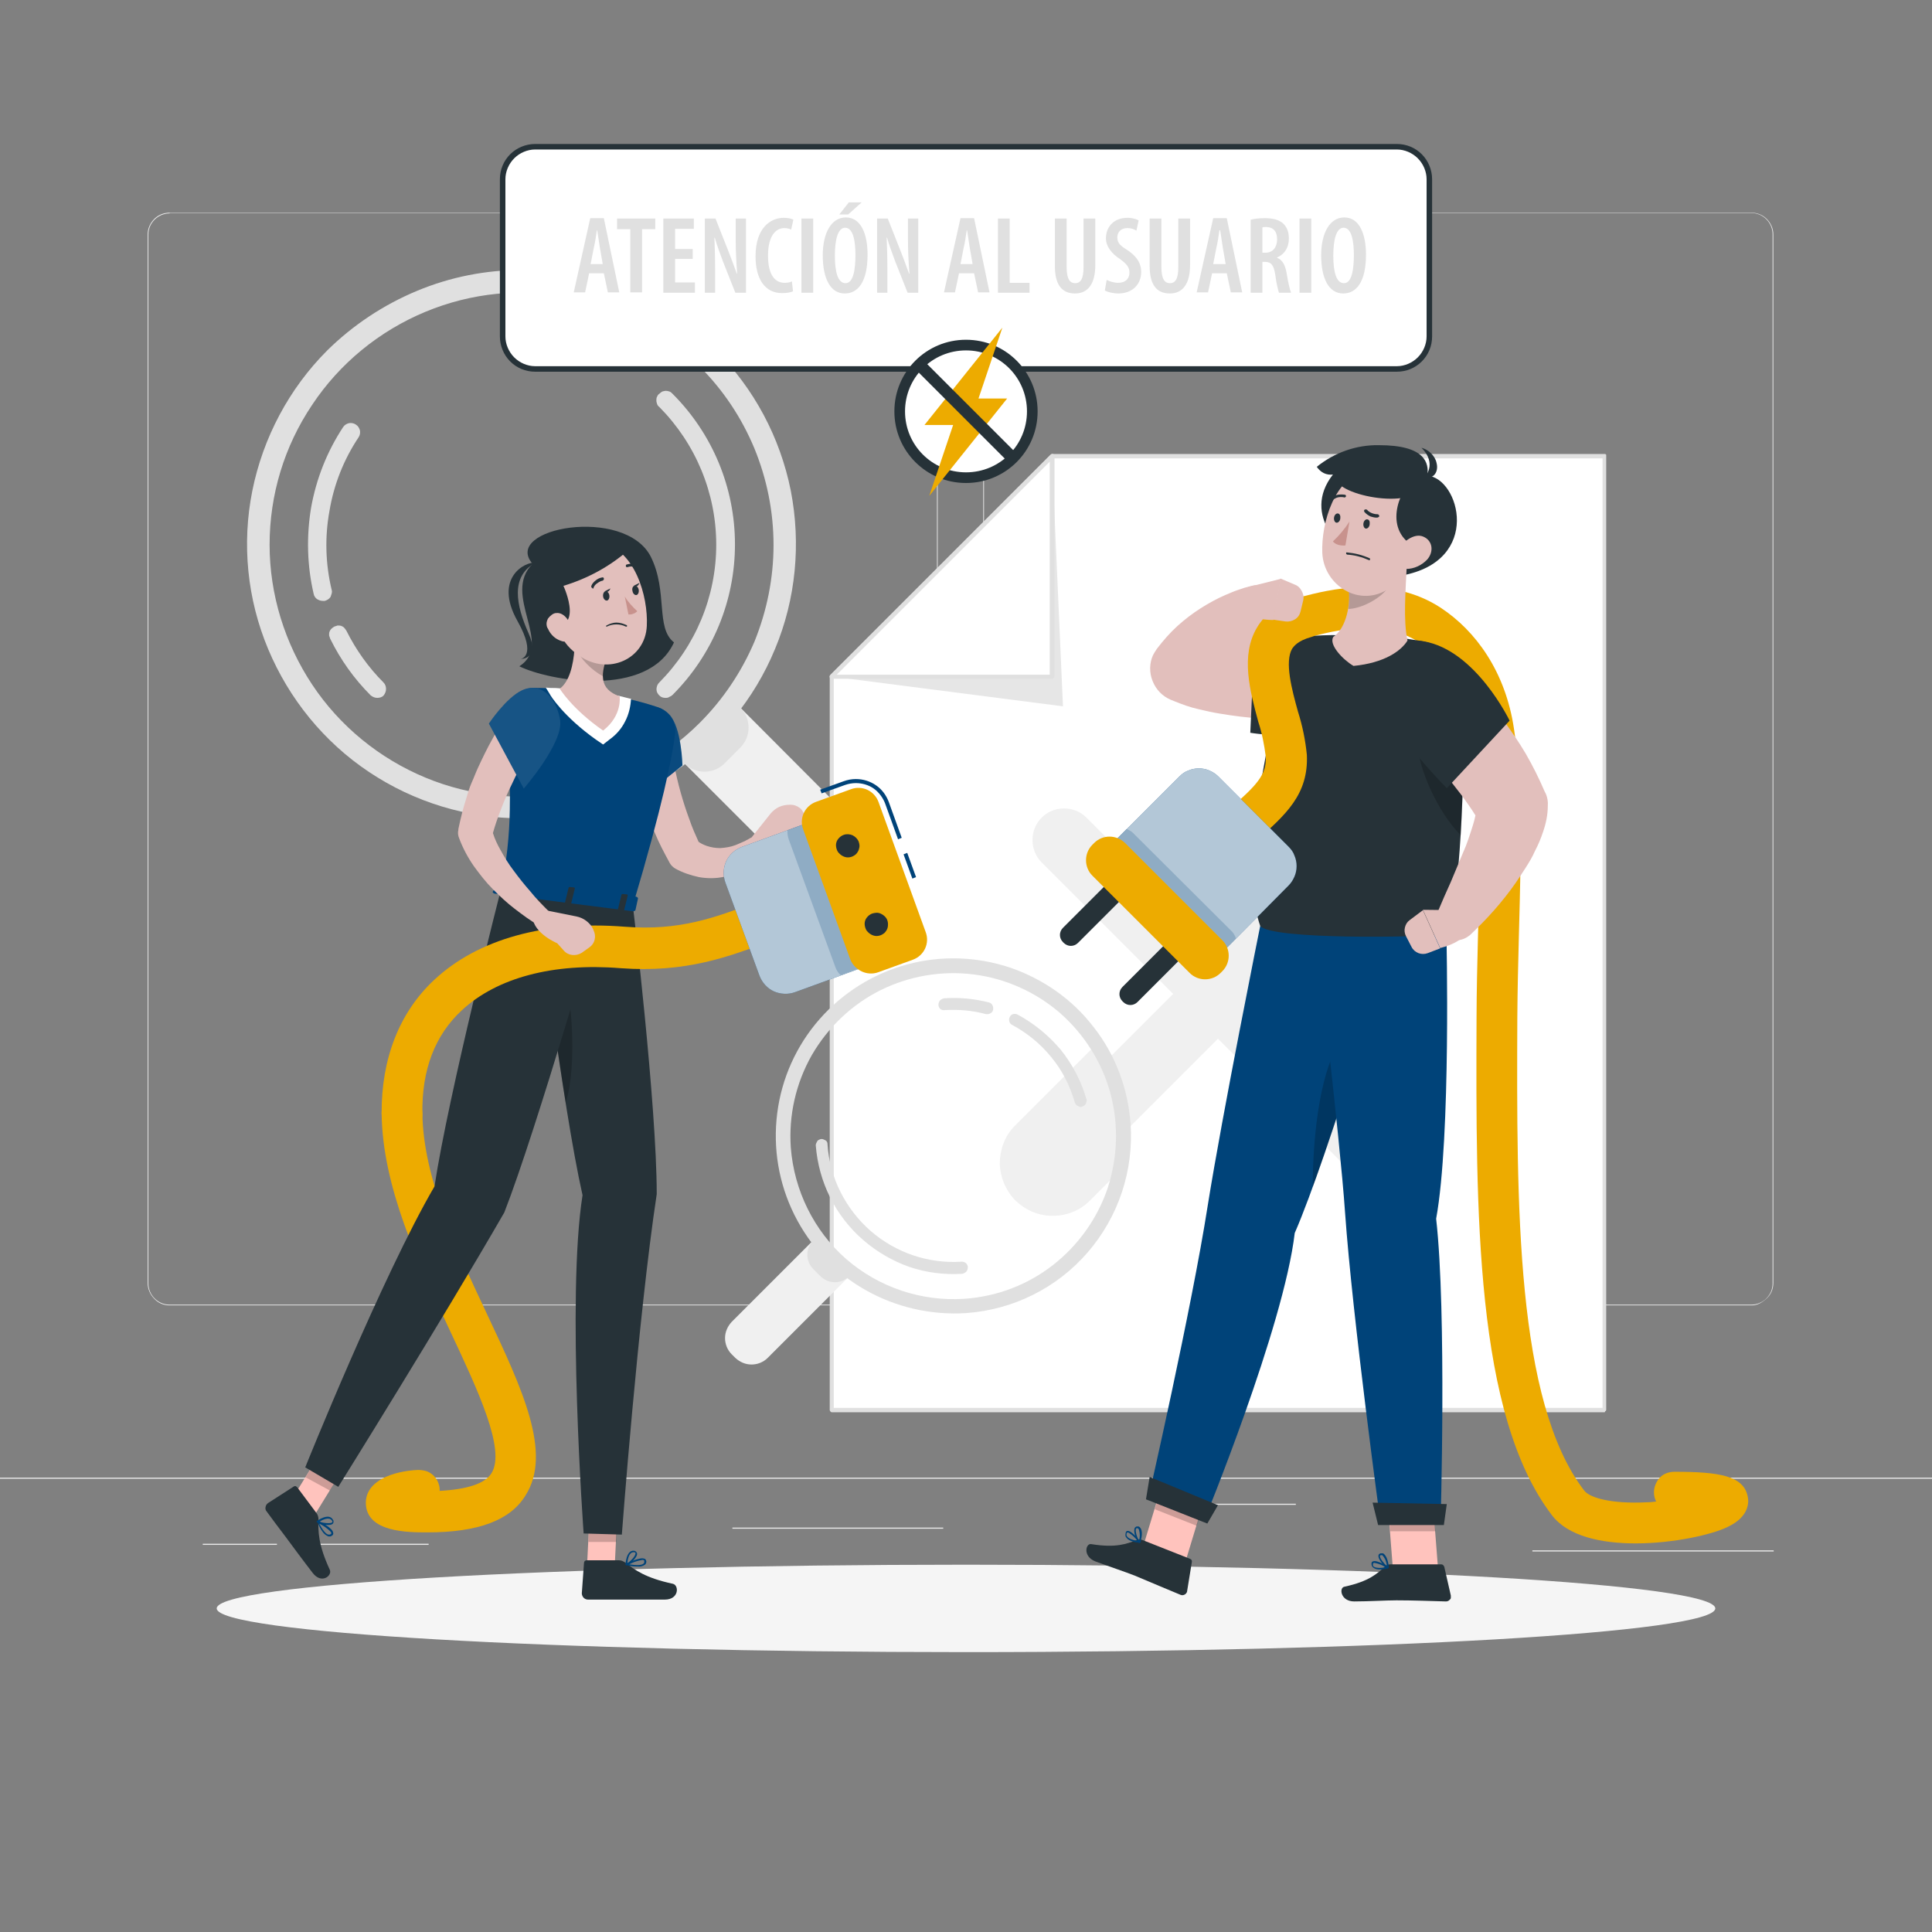 <?xml version="1.0" encoding="utf-8"?>
<!-- Generator: Adobe Illustrator 24.0.3, SVG Export Plug-In . SVG Version: 6.00 Build 0)  -->
<svg version="1.1" id="Capa_1" xmlns="http://www.w3.org/2000/svg" xmlns:xlink="http://www.w3.org/1999/xlink" x="0px" y="0px"
	 viewBox="0 0 526 526" style="enable-background:new 0 0 526 526;" xml:space="preserve">
<rect x="0" y="0" width="526" height="526" fill="#808080" stroke="none"/>
<style type="text/css">
	.st0{fill:#EBEBEB;}
	.st1{fill:#FFFFFF;}
	.st2{fill:#E0E0E0;}
	.st3{fill:#E6E6E6;}
	.st4{fill:#F0F0F0;}
	.st5{fill:#F5F5F5;}
	.st6{fill:#263238;}
	.st7{fill:#E2BFBC;}
	.st8{fill:#004379;}
	.st9{opacity:0.2;}
	.st10{opacity:0.2;fill:#FFFFFF;enable-background:new    ;}
	.st11{fill:#FFC3BD;}
	.st12{opacity:0.2;enable-background:new    ;}
	.st13{fill:#EDAB00;}
	.st14{opacity:0.3;}
	.st15{opacity:0.3;fill:#004379;enable-background:new    ;}
	.st16{fill:#C8928D;}
	.st17{opacity:0.7;fill:#FFFFFF;enable-background:new    ;}
	.st18{opacity:0.2;fill:#004379;enable-background:new    ;}
	.st19{opacity:0.3;fill:#FFFFFF;enable-background:new    ;}
</style>
<g>
	<path class="st0" d="M526,402.3H0v0.3h526V402.3z"/>
	<path class="st0" d="M249.3,355.4H46.2c-1.6,0-3.1-0.6-4.2-1.8c-1.1-1.1-1.8-2.7-1.8-4.2V63.8c0-1.6,0.7-3.1,1.8-4.2
		c1.1-1.1,2.6-1.7,4.2-1.7h203.1c1.6,0,3.1,0.6,4.2,1.8c1.1,1.1,1.8,2.7,1.8,4.2v285.5c0,1.6-0.6,3.1-1.8,4.2
		C252.4,354.7,250.9,355.4,249.3,355.4z M46.2,58.1c-1.5,0-3,0.6-4.1,1.7c-1.1,1.1-1.7,2.5-1.7,4.1v285.5c0,1.5,0.6,3,1.7,4.1
		c1.1,1.1,2.5,1.7,4.1,1.7h203.1c1.5,0,3-0.6,4.1-1.7c1.1-1.1,1.7-2.5,1.7-4.1V63.8c0-1.5-0.6-3-1.7-4.1c-1.1-1.1-2.5-1.7-4.1-1.7
		H46.2z"/>
	<path class="st0" d="M476.9,355.4H273.7c-1.6,0-3.1-0.6-4.2-1.8c-1.1-1.1-1.8-2.7-1.8-4.2V63.8c0-1.6,0.7-3.1,1.8-4.2
		c1.1-1.1,2.6-1.7,4.2-1.7h203.1c1.6,0,3.1,0.6,4.2,1.7c1.1,1.1,1.8,2.6,1.8,4.2v285.5c0,1.6-0.6,3.1-1.8,4.2
		S478.5,355.4,476.9,355.4z M273.7,58.1c-1.5,0-3,0.6-4.1,1.7c-1.1,1.1-1.7,2.5-1.7,4.1v285.5c0,1.5,0.6,3,1.7,4.1
		c1.1,1.1,2.5,1.7,4.1,1.7h203.1c1.5,0,3-0.6,4.1-1.7c1.1-1.1,1.7-2.5,1.7-4.1V63.8c0-1.5-0.6-3-1.7-4.1c-1.1-1.1-2.5-1.7-4.1-1.7
		H273.7z"/>
	<path class="st0" d="M473.3,412.3h-33.2v0.3h33.2V412.3z"/>
	<path class="st0" d="M352.8,409.4h-35.1v0.3h35.1V409.4z"/>
	<path class="st0" d="M482.9,422.1h-65.7v0.3h65.7V422.1z"/>
	<path class="st0" d="M75.4,420.3H55.2v0.3h20.2V420.3z"/>
	<path class="st0" d="M116.7,420.3H84.8v0.3h31.9V420.3z"/>
	<path class="st0" d="M256.8,415.9h-57.4v0.3h57.4V415.9z"/>
	<path class="st1" d="M286.4,124.3l-59.9,60v199.7h210.4V124.3H286.4z"/>
	<path class="st2" d="M436.9,384.5H226.5c-0.2,0-0.3-0.1-0.4-0.2c-0.1-0.1-0.2-0.3-0.2-0.4V184.2c0-0.1,0-0.1,0-0.2
		c0-0.1,0.1-0.1,0.1-0.2l60-60c0.1-0.1,0.2-0.2,0.4-0.2h150.4c0.1,0,0.1,0,0.2,0c0.1,0,0.1,0.1,0.2,0.1c0.1,0.1,0.1,0.1,0.1,0.2
		c0,0.1,0,0.1,0,0.2v259.6c0,0.1,0,0.1,0,0.2c0,0.1-0.1,0.1-0.1,0.2c-0.1,0.1-0.1,0.1-0.2,0.1C437,384.4,436.9,384.5,436.9,384.5z
		 M227,383.3h209.3V124.8H286.7L227,184.5V383.3z"/>
	<path class="st3" d="M226.5,184.2l62.9,8.1l-3-68.1L226.5,184.2z"/>
	<path class="st1" d="M226.5,184.2h59.9v-60L226.5,184.2z"/>
	<path class="st2" d="M286.4,184.8h-60c-0.1,0-0.2,0-0.3-0.1s-0.2-0.2-0.2-0.3c0-0.1-0.1-0.2,0-0.3c0-0.1,0.1-0.2,0.2-0.3l60-60
		c0.1-0.1,0.2-0.1,0.3-0.2c0.1,0,0.2,0,0.3,0c0.1,0,0.2,0.1,0.3,0.2c0.1,0.1,0.1,0.2,0.1,0.3v60c0,0.1-0.1,0.3-0.2,0.4
		C286.7,184.7,286.6,184.8,286.4,184.8z M227.8,183.7h58v-58L227.8,183.7z"/>
	<path class="st4" d="M343.8,270.6l35.8-35.8c0.8-0.8,1.4-1.7,1.9-2.8c0.4-1,0.7-2.2,0.7-3.3c0-1.1-0.2-2.2-0.7-3.3
		c-0.4-1-1.1-2-1.9-2.8c-0.8-0.8-1.7-1.4-2.8-1.9c-1-0.4-2.2-0.7-3.3-0.7s-2.2,0.2-3.3,0.7c-1,0.4-2,1.1-2.8,1.9l-35.8,35.8
		l-35.8-35.8c-1.6-1.6-3.8-2.5-6.1-2.5c-2.3,0-4.5,0.9-6.1,2.5c-1.6,1.6-2.5,3.8-2.5,6.1c0,2.3,0.9,4.5,2.5,6.1l35.8,35.8
		l-35.8,35.8c-1.6,1.6-2.5,3.8-2.5,6.1c0,2.3,0.9,4.5,2.5,6.1c1.6,1.6,3.8,2.5,6.1,2.5c2.3,0,4.5-0.9,6.1-2.5l35.8-35.8l35.8,35.8
		c1.6,1.6,3.8,2.5,6.1,2.5c2.3,0,4.5-0.9,6.1-2.5c1.6-1.6,2.5-3.8,2.5-6.1c0-2.3-0.9-4.5-2.5-6.1L343.8,270.6z"/>
	<path class="st4" d="M234.6,240.9c-2,2-4.8,3.1-7.6,3.1c-2.9,0-5.6-1.1-7.6-3.1l-34.5-34.5l15.2-15.2l34.5,34.6
		c2,2,3.1,4.7,3.1,7.6S236.6,238.9,234.6,240.9z"/>
	<path class="st2" d="M184.9,206.4l15.2-15.2l1.4,1.4c1.5,1.5,2.3,3.4,2.3,5.5c0,2.1-0.8,4-2.3,5.5l-4.2,4.2
		c-1.5,1.5-3.4,2.3-5.5,2.3c-2.1,0-4-0.8-5.5-2.3L184.9,206.4z"/>
	<path class="st2" d="M89.1,95.4c-10.4,10.4-17.5,23.8-20.4,38.2c-2.9,14.5-1.4,29.5,4.3,43.1c5.7,13.6,15.2,25.3,27.5,33.5
		c12.3,8.2,26.7,12.6,41.5,12.6c14.8,0,29.2-4.4,41.5-12.6c12.3-8.2,21.9-19.9,27.5-33.5c5.7-13.6,7.1-28.7,4.3-43.1
		c-2.9-14.5-10-27.8-20.4-38.2c-6.9-6.9-15.2-12.5-24.2-16.2s-18.8-5.7-28.6-5.7s-19.5,1.9-28.6,5.7S96.1,88.5,89.1,95.4z
		 M190.5,196.8c-9.6,9.6-21.8,16.1-35.1,18.8c-13.3,2.6-27.1,1.3-39.6-3.9c-12.5-5.2-23.3-14-30.8-25.3
		c-7.5-11.3-11.6-24.6-11.6-38.1c0-13.6,4-26.8,11.6-38.1c7.5-11.3,18.3-20.1,30.8-25.3c12.5-5.2,26.3-6.6,39.6-3.9
		c13.3,2.6,25.5,9.2,35.1,18.8c6.4,6.4,11.4,13.9,14.9,22.3c3.4,8.3,5.2,17.2,5.2,26.3c0,9-1.8,17.9-5.2,26.3
		C201.9,182.9,196.9,190.4,190.5,196.8z"/>
	<path class="st2" d="M181.2,190c-0.5,0-1-0.1-1.4-0.4c-0.4-0.3-0.7-0.7-0.9-1.1c-0.2-0.5-0.2-1-0.1-1.4c0.1-0.5,0.3-0.9,0.7-1.3
		c9.9-10,15.5-23.4,15.5-37.5c0-14.1-5.6-27.5-15.5-37.5c-0.3-0.2-0.5-0.5-0.6-0.8c-0.1-0.3-0.2-0.6-0.2-1c0-0.3,0-0.7,0.2-1
		c0.1-0.3,0.3-0.6,0.6-0.8c0.2-0.2,0.5-0.4,0.8-0.6c0.3-0.1,0.7-0.2,1-0.2s0.7,0.1,1,0.2c0.3,0.1,0.6,0.4,0.8,0.6
		c10.9,10.9,17,25.6,17,41s-6.1,30.1-17,41c-0.2,0.2-0.5,0.4-0.8,0.5C181.9,190,181.5,190,181.2,190z"/>
	<path class="st2" d="M87.9,163.6c-0.6,0-1.1-0.2-1.6-0.5c-0.4-0.3-0.8-0.8-0.9-1.4c-1.8-7.7-2-15.7-0.7-23.5
		c1.4-7.8,4.3-15.2,8.7-21.9c0.4-0.6,0.9-0.9,1.6-1.1c0.7-0.1,1.3,0,1.9,0.4c0.6,0.4,0.9,0.9,1.1,1.6c0.1,0.7,0,1.3-0.4,1.9
		c-4,6-6.7,12.8-7.9,20c-1.3,7.1-1.1,14.4,0.6,21.5c0.1,0.3,0.1,0.6,0,1c-0.1,0.3-0.2,0.6-0.3,0.9c-0.2,0.3-0.4,0.5-0.7,0.7
		c-0.3,0.2-0.6,0.3-0.9,0.4C88.3,163.6,88.1,163.6,87.9,163.6z"/>
	<path class="st2" d="M102.7,190c-0.7,0-1.3-0.3-1.8-0.7c-4.5-4.5-8.2-9.7-11-15.4c-0.1-0.3-0.2-0.6-0.3-0.9c0-0.3,0-0.7,0.1-1
		s0.3-0.6,0.5-0.8c0.2-0.2,0.5-0.4,0.8-0.6c0.3-0.1,0.6-0.2,0.9-0.3c0.3,0,0.7,0,1,0.1c0.3,0.1,0.6,0.3,0.8,0.5
		c0.2,0.2,0.4,0.5,0.6,0.8c2.6,5.2,6,10,10.1,14.1c0.5,0.5,0.7,1.1,0.7,1.8c0,0.7-0.3,1.3-0.7,1.8C104,189.8,103.4,190,102.7,190z"
		/>
	<path class="st4" d="M222,337.1l9.8,9.8L209,369.7c-1.2,1.2-2.8,1.8-4.4,1.8c-1.7,0-3.2-0.7-4.4-1.8l-1-1c-1.2-1.2-1.8-2.8-1.8-4.4
		c0-1.7,0.7-3.2,1.8-4.4L222,337.1L222,337.1z"/>
	<path class="st2" d="M222,337.1l9.8,9.8l-0.5,0.5c-1.1,1.1-2.5,1.7-4,1.7c-1.5,0-2.9-0.6-4-1.7l-1.8-1.8c-1.1-1.1-1.7-2.5-1.7-4
		c0-1.5,0.6-2.9,1.7-4L222,337.1L222,337.1z"/>
	<path class="st4" d="M299.1,283.7l-23,23c-2.6,2.7-3.9,6.4-3.9,10.1c0.1,3.7,1.6,7.3,4.2,10c2.7,2.6,6.2,4.2,10,4.2
		c3.7,0.1,7.4-1.3,10.1-3.9l9.3-9.3C307.8,306,305.4,293.9,299.1,283.7z"/>
	<path class="st2" d="M307.8,305.9c-0.7-9.5-4.1-18.7-10-26.2c-5.8-7.6-13.8-13.2-22.9-16.3c-9.1-3-18.8-3.3-28-0.8
		c-9.2,2.5-17.5,7.7-23.8,14.9c-6.3,7.2-10.3,16.1-11.5,25.6c-1.2,9.5,0.4,19.1,4.7,27.7c4.3,8.6,11,15.7,19.3,20.4
		c8.3,4.7,17.8,6.9,27.4,6.3c12.8-0.9,24.7-6.8,33.1-16.5C304.5,331.3,308.7,318.7,307.8,305.9z M215.3,312.4
		c-0.6-8.8,1.4-17.5,5.7-25.1c4.4-7.6,10.9-13.8,18.7-17.7c7.9-3.9,16.7-5.4,25.4-4.3c8.7,1.1,16.9,4.8,23.5,10.5
		c6.6,5.8,11.4,13.4,13.7,21.8c2.3,8.5,2,17.4-0.7,25.8c-2.8,8.3-8,15.6-14.9,21s-15.3,8.6-24.1,9.2c-11.7,0.8-23.3-3.1-32.2-10.8
		C221.6,335.1,216.2,324.1,215.3,312.4z"/>
	<path class="st2" d="M235,337.6c-3.7-3.2-6.8-7.2-9-11.6c-2.2-4.4-3.5-9.2-3.9-14.1c0-0.2,0-0.4,0.1-0.6c0.1-0.2,0.2-0.4,0.3-0.6
		c0.1-0.2,0.3-0.3,0.5-0.4c0.2-0.1,0.4-0.2,0.6-0.2c0.2,0,0.4,0,0.6,0.1c0.2,0.1,0.4,0.2,0.6,0.3c0.2,0.1,0.3,0.3,0.4,0.5
		c0.1,0.2,0.1,0.4,0.1,0.6c0.6,9.1,4.9,17.5,11.7,23.5c6.9,6,15.8,9,24.8,8.4c0.4,0,0.8,0.1,1.2,0.4c0.3,0.3,0.5,0.7,0.5,1.1
		c0,0.4-0.1,0.8-0.4,1.2c-0.3,0.3-0.7,0.5-1.1,0.6c-4.9,0.3-9.8-0.3-14.5-1.9C243,343.3,238.7,340.8,235,337.6z"/>
	<path class="st2" d="M293.1,300.9c-0.2-0.2-0.4-0.5-0.5-0.8c-1.3-4.5-3.4-8.7-6.4-12.3c-2.9-3.6-6.6-6.6-10.7-8.8
		c-0.4-0.2-0.6-0.5-0.7-0.9c-0.1-0.4-0.1-0.8,0.1-1.2c0.2-0.4,0.5-0.7,0.9-0.8c0.4-0.1,0.8-0.1,1.2,0.1c4.5,2.4,8.5,5.7,11.8,9.6
		c3.2,4,5.6,8.6,7,13.5c0.1,0.2,0.1,0.4,0,0.6c0,0.2-0.1,0.4-0.2,0.6c-0.1,0.2-0.2,0.3-0.4,0.5c-0.2,0.1-0.4,0.2-0.6,0.3
		c-0.3,0.1-0.5,0.1-0.8,0C293.6,301.2,293.3,301,293.1,300.9z"/>
	<path class="st2" d="M256,274.7c-0.3-0.3-0.5-0.7-0.5-1.1c0-0.4,0.1-0.8,0.4-1.2c0.3-0.3,0.7-0.5,1.1-0.6c4.1-0.3,8.2,0.1,12.2,1.1
		c0.2,0.1,0.4,0.1,0.6,0.3c0.2,0.1,0.3,0.3,0.4,0.5s0.2,0.4,0.2,0.6c0,0.2,0,0.4,0,0.6c-0.1,0.2-0.1,0.4-0.3,0.6
		c-0.1,0.2-0.3,0.3-0.5,0.4s-0.4,0.2-0.6,0.2c-0.2,0-0.4,0-0.6,0c-3.6-1-7.4-1.3-11.1-1.1C256.8,275.1,256.4,275,256,274.7z"/>
	<path class="st5" d="M263,449.8c112.7,0,204-5.3,204-11.9c0-6.6-91.3-11.9-204-11.9s-204,5.3-204,11.9
		C59,444.5,150.3,449.8,263,449.8z"/>
	<path class="st6" d="M145,153.5c-8.5,8.5,5.9,21.8-3.6,27.9c7.8,3.9,35,8.9,42.1-6.5c-5.1-4-1.6-13.8-6.3-23.3
		C170.1,137.6,136.5,143.8,145,153.5z"/>
	<path class="st6" d="M145.8,153.2c-2.6-0.4-11.6,4-4.9,15.9c5.4,9.6,0.9,10.3,0.9,10.3s5.3,0.1,2.1-7
		C140.5,164.8,138.9,156.9,145.8,153.2z"/>
	<path class="st7" d="M208.3,228.9c-0.3-0.6-0.9-1-1.5-1.2c-0.6-0.2-1.3-0.1-2,0.2l-0.6,0.3c-0.2,0.1-0.6,0.4-0.9,0.5
		c-0.3,0.2-0.7,0.4-1,0.5c-0.7,0.3-1.3,0.6-2.1,0.9c-1.3,0.5-2.7,0.7-4.1,0.8c-1.3,0-2.5-0.2-3.7-0.6c-0.8-0.3-1.5-0.6-2.2-1.1
		c-0.9-2-1.8-4-2.5-6.1c-0.9-2.4-1.7-4.9-2.4-7.4c-0.7-2.5-1.3-5.1-1.8-7.6c-0.3-1.3-0.5-2.6-0.7-3.8l-0.3-1.9
		c-0.1-0.6-0.2-1.3-0.2-1.8v-0.2c-0.1-1.4-0.8-2.7-1.9-3.6c-1.1-0.9-2.5-1.3-3.9-1.2c-1.4,0.1-2.7,0.8-3.6,1.9
		c-0.9,1.1-1.3,2.5-1.2,3.9c0.1,0.9,0.1,1.6,0.2,2.3c0.1,0.7,0.2,1.5,0.3,2.2c0.2,1.5,0.5,2.9,0.8,4.3c0.6,2.8,1.3,5.7,2.2,8.4
		c0.4,1.4,0.9,2.8,1.4,4.1c0.5,1.4,1.1,2.7,1.7,4.1c1.1,2.7,2.5,5.3,3.9,7.9l0.1,0.2c0.4,0.7,0.9,1.2,1.6,1.6c2,1.1,4.1,1.8,6.4,2.3
		c2.3,0.4,4.6,0.4,6.9-0.1c3.2-0.7,6.1-2.3,8.5-4.6c0.4-0.4,0.8-0.7,1.1-1.1c0.3-0.4,0.7-0.8,1.1-1.3c0.3-0.4,0.5-0.8,0.6-1.3
		C208.6,229.9,208.5,229.4,208.3,228.9z"/>
	<path class="st7" d="M215.3,219.1H215c-1,0-2,0.2-2.9,0.6c-0.9,0.4-1.7,1.1-2.3,1.8l-5.1,6.4v4.4c4.1,1.6,9.3-2.7,9.3-2.7l2.6-0.7
		c0.9-0.2,1.7-0.8,2.2-1.5c0.5-0.8,0.7-1.7,0.6-2.6l-0.4-2.6c-0.1-0.9-0.6-1.7-1.2-2.2C217,219.4,216.2,219.1,215.3,219.1z"/>
	<path class="st8" d="M182.2,194.5c3.4,3.5,3.6,13.9,3.6,13.9l-13.6,10.9c0,0-5.6-15.5-2.5-20.9C172.4,193.8,177.9,190,182.2,194.5z
		"/>
	<g class="st9">
		<path class="st10" d="M182.2,194.5c3.4,3.5,3.6,13.9,3.6,13.9l-13.6,10.9c0,0-5.6-15.5-2.5-20.9
			C172.4,193.8,177.9,190,182.2,194.5z"/>
	</g>
	<path class="st11" d="M159.7,428.9l7.5,0.8l1-20.4l-7.5-0.8L159.7,428.9z"/>
	<path class="st6" d="M168.5,424.8h-8.8c-0.2,0-0.4,0.1-0.5,0.2c-0.1,0.1-0.2,0.3-0.2,0.5l-0.6,8.3c0,0.4,0.2,0.9,0.5,1.2
		c0.3,0.3,0.7,0.5,1.2,0.5c3.7,0,3.8,0,8.4,0h12.5c3.9,0,3.9-3.9,2.2-4.3c-7.5-1.6-10.4-3.8-13-5.8
		C169.6,425,169.1,424.8,168.5,424.8z"/>
	<path class="st12" d="M168.3,409.3l-0.5,10.5h-7.6l0.6-11.4L168.3,409.3z"/>
	<path class="st6" d="M172.3,246.5c0,0,6.5,54.4,6.5,78.6c-5.1,33.7-9.5,92.7-9.5,92.7l-10.4-0.3c0,0-4.7-64.3-0.3-92.1
		c-5.6-24.9-12.5-82.3-12.5-82.3L172.3,246.5z"/>
	<path class="st12" d="M152.3,261.6c-1.2,0.5-2.4,1.2-3.6,1.9c1.4,10.7,3.3,24.3,5.3,36.7C157.4,289.9,155.6,267.4,152.3,261.6z"/>
	<path class="st11" d="M78.4,409.9l6.2,4.3l10.7-17.4l-6.2-4.3L78.4,409.9z"/>
	<path class="st6" d="M86.2,412l-5.3-7.1c-0.1-0.1-0.3-0.2-0.4-0.3c-0.2,0-0.4,0-0.5,0.1l-7,4.5c-0.4,0.3-0.6,0.6-0.7,1.1
		c-0.1,0.4,0,0.9,0.3,1.2c2.2,3,2.2,3,5,6.7c1.7,2.3,5.1,6.9,7.5,10c2.4,3.2,5.4,0.8,4.7-0.8c-3.2-6.9-3.2-10.5-3.1-13.9
		C86.7,413,86.5,412.4,86.2,412z"/>
	<path class="st12" d="M95.3,396.8l-5.5,9l-6.6-3.6l6-9.7L95.3,396.8z"/>
	<path class="st13" d="M116.4,417.2c-5.4,0-16.6,0-16.8-7.9c-0.1-6.2,7.5-8.8,14.2-9.1c0.7,0,1.5,0.1,2.2,0.3
		c0.7,0.2,1.3,0.6,1.9,1.1c0.5,0.5,1,1.1,1.3,1.8c0.3,0.7,0.5,1.4,0.5,2.1v0.4c7.5-0.4,12.4-2,14.1-4.8c4-6.3-3.7-22.6-11.1-38.4
		c-8.7-18.5-18.6-39.5-18.8-59.6c0-0.7,0.1-1.5,0.4-2.1c0.3-0.7,0.7-1.3,1.2-1.8c0.5-0.5,1.1-0.9,1.8-1.2c0.7-0.3,1.4-0.4,2.1-0.4
		c1.5,0,2.9,0.6,3.9,1.6c1,1,1.6,2.4,1.7,3.9c0.2,17.7,9.5,37.5,17.7,54.9c9.5,20.2,17.7,37.6,10.4,49.1
		C139,413.9,130.2,417.2,116.4,417.2z"/>
	<path class="st6" d="M164,245.4c0,0-17.9,62.2-26.7,84.7c-17,29.5-45.2,74.7-45.2,74.7l-9-5.3c0,0,21-52.2,35.2-76.5
		c3.8-25.2,18.2-81.3,18.2-81.3L164,245.4z"/>
	<path class="st8" d="M87.8,417c0.4,0.6,0.9,1,1.6,1.3c0.2,0,0.4,0,0.6,0c0.2-0.1,0.4-0.2,0.5-0.3c0.1-0.1,0.2-0.2,0.2-0.3
		c0-0.1,0.1-0.2,0-0.4c-0.1-1.3-3.4-2.9-4-3.2c0,0-0.1,0-0.1,0c0,0-0.1,0-0.1,0.1c0,0,0,0.1,0,0.1c0,0,0,0.1,0,0.1
		C86.8,415.4,87.2,416.2,87.8,417z M90,417c0.1,0.1,0.2,0.3,0.2,0.4c0,0,0,0.1,0,0.1c0,0,0,0.1-0.1,0.1c-0.1,0.1-0.2,0.2-0.3,0.2
		c-0.1,0-0.3,0-0.4,0c-0.7-0.1-1.6-1.3-2.5-3C88.1,415.4,89.1,416.1,90,417L90,417z"/>
	<path class="st8" d="M86.3,414.5L86.3,414.5c1.1,0.6,3.9,1.1,4.4,0.2c0.1-0.2,0.1-0.3,0.1-0.5s-0.1-0.4-0.2-0.5
		c-1.1-1.9-4.2,0.3-4.3,0.4c0,0-0.1,0.1-0.1,0.1c0,0,0,0.1,0,0.1C86.3,414.4,86.3,414.4,86.3,414.5z M90.3,413.9
		c0,0,0.1,0.1,0.1,0.1c0.1,0.2,0.1,0.3,0.1,0.4c-0.3,0.5-2.4,0.3-3.5-0.1C87.7,413.8,89.6,412.9,90.3,413.9z"/>
	<path class="st8" d="M173.6,426.5c0.7,0.1,1.4-0.1,2-0.5c0.1-0.1,0.3-0.3,0.3-0.5c0.1-0.2,0.1-0.4,0-0.6c0-0.1-0.1-0.2-0.1-0.3
		c-0.1-0.1-0.2-0.2-0.3-0.2c-1.1-0.6-4.3,1-5,1.3c0,0-0.1,0.1-0.1,0.1c0,0,0,0.1,0,0.1c0,0,0,0.1,0.1,0.1s0.1,0.1,0.1,0.1
		C171.6,426.4,172.6,426.5,173.6,426.5z M174.9,424.7c0.1,0,0.3,0,0.4,0.1c0.1,0,0.1,0.1,0.1,0.2c0,0.1,0,0.3,0,0.4
		c0,0.1-0.1,0.2-0.2,0.3c-0.5,0.5-2,0.5-3.9,0.2C172.4,425.3,173.6,424.9,174.9,424.7L174.9,424.7z"/>
	<path class="st8" d="M170.6,426.2L170.6,426.2c1.1-0.5,3.2-2.4,2.8-3.4c-0.1-0.2-0.2-0.3-0.3-0.4c-0.2-0.1-0.3-0.2-0.5-0.2
		c-2.1-0.2-2.3,3.6-2.3,3.7c0,0,0,0.1,0,0.1c0,0,0,0.1,0.1,0.1C170.5,426.2,170.6,426.2,170.6,426.2z M172.5,422.6h0.1
		c0.2,0,0.4,0.1,0.4,0.2c0.2,0.6-1.1,2.1-2.2,2.8C170.9,424.6,171.2,422.6,172.5,422.6L172.5,422.6z"/>
	<path class="st8" d="M136.5,241.9l35.8,4.6c8.1-27.2,10.7-40.3,11.5-46.7c0.2-1.6-0.2-3.2-1.1-4.5c-0.9-1.3-2.2-2.3-3.7-2.8
		c-2.1-0.7-4.8-1.5-7.5-2.1c-0.9-0.2-1.9-0.5-2.8-0.7c-5.4-1.1-10.8-1.8-16.3-2.1c-0.8-0.1-1.6-0.1-2.4-0.2
		c-1.6-0.1-3.2-0.1-4.6-0.1c-1.1,0-2.1,0.2-3.1,0.7c-1,0.4-1.9,1.1-2.6,1.9c-0.7,0.8-1.3,1.7-1.6,2.7c-0.3,1-0.5,2.1-0.4,3.2
		c0.3,3.2,0.5,6.1,0.7,8.8c0.4,6.3,0.5,11.4,0.4,15.8C138.7,227.5,137.9,234.7,136.5,241.9z"/>
	<g class="st14">
		<path class="st15" d="M136.5,241.9l35.8,4.6c8.1-27.2,10.7-40.3,11.5-46.7c0.2-1.6-0.2-3.2-1.1-4.5c-0.9-1.3-2.2-2.3-3.7-2.8
			c-2.1-0.7-4.8-1.5-7.5-2.1c-0.9-0.2-1.9-0.5-2.8-0.7c-5.4-1.1-10.8-1.8-16.3-2.1c-0.8-0.1-1.6-0.1-2.4-0.2
			c-1.6-0.1-3.2-0.1-4.6-0.1c-1.1,0-2.1,0.2-3.1,0.7c-1,0.4-1.9,1.1-2.6,1.9c-0.7,0.8-1.3,1.7-1.6,2.7c-0.3,1-0.5,2.1-0.4,3.2
			c0.3,3.2,0.5,6.1,0.7,8.8c0.4,6.3,0.5,11.4,0.4,15.8C138.7,227.5,137.9,234.7,136.5,241.9z"/>
	</g>
	<path class="st15" d="M138.9,220.2c4.7-6.1,6.4-13.1,4.9-17l-5.3,1.2C138.9,210.7,139,215.8,138.9,220.2z"/>
	<path class="st1" d="M171.5,190.2c-0.9-0.2-1.9-0.5-2.8-0.7c-5.4-1.1-10.8-1.8-16.3-2.1c-0.8-0.1-1.6-0.1-2.4-0.1l-1.4-0.1l1.1,1.8
		c0.1,0.3,3.7,6.1,12.6,12.4l1.9,1.3l1.8-1.4c1.8-1.3,3.2-2.9,4.2-4.9c1-1.9,1.5-4.1,1.6-6.2L171.5,190.2z"/>
	<path class="st7" d="M156.4,176.7c-0.3,4.4-1.4,8.9-4,10.8c0,0,3.3,5.5,11.8,11.4c5.3-4.1,4.5-9.3,4.5-9.3c-5.7-2.1-5.3-6-2.9-12.3
		l-4.4-2.4c-0.4-0.4-0.9-0.7-1.4-0.9c-0.5-0.1-1.1-0.1-1.7,0.1c-0.5,0.2-1,0.5-1.4,1C156.7,175.5,156.5,176.1,156.4,176.7z"/>
	<path class="st12" d="M161.5,174.9c-0.4-0.4-0.8-0.7-1.3-0.8c-0.5-0.1-1.1-0.2-1.6,0c-0.5,0.1-1,0.4-1.3,0.8
		c-0.4,0.4-0.6,0.9-0.7,1.4c1.7,3.4,4.4,6.1,7.7,7.9c0.1-2.4,0.7-4.7,1.7-6.9L161.5,174.9z"/>
	<path class="st7" d="M149.6,162.8c2.2,8.6,2.9,12.2,8.2,15.8c7.9,5.4,17.9,0.8,18.3-8.2c0.4-8.1-3.3-20.8-12.4-22.6
		c-2-0.4-4.1-0.3-6.1,0.3c-2,0.6-3.7,1.7-5.1,3.2c-1.4,1.5-2.4,3.3-2.9,5.3C149,158.7,149,160.8,149.6,162.8z"/>
	<path class="st6" d="M171.3,149.6c-5.2,4.6-11.3,7.9-17.9,9.9c0,0,6.5,13.9-5.7,10.4c-3.5-11.8,0-18,3.2-20.9
		C160.6,145.8,167.5,144.7,171.3,149.6z"/>
	<path class="st7" d="M149.2,171.2c0.7,1.6,2,2.8,3.6,3.3c2.1,0.8,3.4-1.1,2.9-3.2c-0.4-1.9-2-4.6-4.2-4.4c-0.5,0-0.9,0.2-1.3,0.5
		c-0.4,0.3-0.7,0.6-1,1c-0.2,0.4-0.4,0.9-0.4,1.4C148.8,170.3,148.9,170.8,149.2,171.2z"/>
	<path class="st8" d="M136.2,239.7l-2,3c-0.2,0.2,0.1,0.5,0.5,0.6l37.6,4.8c0.3,0,0.6-0.1,0.7-0.3l0.7-3.2c0-0.2-0.2-0.4-0.6-0.5
		l-36.3-4.6c-0.1,0-0.2,0-0.3,0C136.4,239.5,136.3,239.6,136.2,239.7z"/>
	<path class="st6" d="M140.6,244.4l-1-0.1c-0.2,0-0.3-0.1-0.3-0.3l1-4.1c0-0.1,0.1-0.1,0.2-0.2c0.1,0,0.2,0,0.2,0l1,0.1
		c0.2,0,0.3,0.1,0.3,0.3l-1,4.1C141,244.3,140.8,244.4,140.6,244.4z"/>
	<path class="st6" d="M169.5,248.1l-1-0.1c-0.2,0-0.3-0.1-0.3-0.3l1-4.1c0-0.1,0.2-0.2,0.4-0.2l1,0.1c0.2,0,0.3,0.1,0.3,0.3l-1,4.1
		C169.9,248,169.7,248.1,169.5,248.1z"/>
	<path class="st6" d="M155.1,246.2l-1-0.1c-0.2,0-0.3-0.1-0.3-0.3l1-4.1c0-0.1,0.2-0.2,0.4-0.2l1,0.1c0.2,0,0.3,0.1,0.3,0.3l-1,4.1
		C155.4,246.2,155.3,246.2,155.1,246.2z"/>
	<path class="st6" d="M164.2,162.4c0.1,0.7,0.6,1.2,1.1,1.1c0.4-0.1,0.7-0.7,0.6-1.4c-0.1-0.7-0.6-1.2-1.1-1.1
		C164.4,161.1,164.1,161.7,164.2,162.4z"/>
	<path class="st6" d="M172.2,160.9c0.1,0.7,0.6,1.2,1.1,1.1c0.4-0.1,0.7-0.7,0.6-1.4c-0.1-0.7-0.6-1.2-1.1-1.1
		C172.3,159.5,172,160.2,172.2,160.9z"/>
	<path class="st6" d="M172.5,159.5l1.6-0.8C174.1,158.7,173.6,160.2,172.5,159.5z"/>
	<path class="st16" d="M170.1,162.4c0.9,1.5,2.1,2.8,3.4,4c-0.3,0.3-0.7,0.6-1.1,0.7c-0.4,0.2-0.9,0.2-1.3,0.2L170.1,162.4z"/>
	<path class="st6" d="M165.1,170.3c0,0-0.1,0.1-0.1,0.1c0,0,0,0.1,0,0.1c0,0,0.1,0.1,0.1,0.1c0,0,0.1,0,0.1,0
		c0.8-0.4,1.7-0.6,2.6-0.6c0.9,0,1.8,0.2,2.6,0.6c0,0,0.1,0,0.2,0c0.1,0,0.1,0,0.1-0.1c0,0,0-0.1,0-0.2c0-0.1,0-0.1-0.1-0.1
		c-0.9-0.4-1.8-0.7-2.8-0.7C167,169.5,166,169.8,165.1,170.3C165.2,170.2,165.2,170.2,165.1,170.3z"/>
	<path class="st6" d="M161.5,160.2c0.1,0,0.1-0.1,0.1-0.2c0.2-0.5,0.5-0.9,1-1.2c0.4-0.3,0.9-0.6,1.4-0.7c0.1,0,0.1,0,0.2-0.1
		c0,0,0.1-0.1,0.1-0.1c0,0,0.1-0.1,0.1-0.1c0-0.1,0-0.1,0-0.2c0-0.1,0-0.1,0-0.2c0,0-0.1-0.1-0.1-0.1c0,0-0.1-0.1-0.1-0.1
		c-0.1,0-0.1,0-0.2,0c-0.7,0.1-1.3,0.4-1.8,0.8c-0.5,0.4-1,0.9-1.2,1.5c0,0.1-0.1,0.2,0,0.3c0,0.1,0.1,0.2,0.1,0.2
		c0.1,0.1,0.2,0.1,0.2,0.1C161.3,160.3,161.4,160.3,161.5,160.2z"/>
	<path class="st6" d="M174.5,154.9L174.5,154.9c0.1-0.1,0.1-0.1,0.1-0.2c0-0.1,0-0.1,0-0.2c0-0.1,0-0.1-0.1-0.2c0,0-0.1-0.1-0.1-0.1
		c-0.5-0.4-1.2-0.6-1.8-0.7c-0.7-0.1-1.3,0-2,0.2c-0.1,0-0.2,0.1-0.2,0.2s0,0.2,0,0.3c0,0.1,0.1,0.2,0.2,0.2c0.1,0,0.2,0,0.3,0
		c0.5-0.2,1-0.2,1.6-0.1c0.5,0.1,1,0.3,1.4,0.6c0.1,0.1,0.2,0.1,0.3,0.1C174.4,155,174.5,155,174.5,154.9z"/>
	<path class="st6" d="M164.6,161l1.6-0.8C166.2,160.2,165.6,161.7,164.6,161z"/>
	<path class="st13" d="M109.5,308.7c-1.5,0-2.9-0.6-3.9-1.6c-1-1-1.6-2.4-1.7-3.9c-0.1-14.9,4.8-27.6,14.4-36.5
		c11.8-11,30.1-16.1,51.7-14.4c15.1,1.2,24.8-2.5,36.1-6.8c1.9-0.7,3.7-1.4,5.6-2.1c1.4-0.5,2.9-0.4,4.3,0.2
		c1.3,0.6,2.4,1.8,2.9,3.2c0.5,1.4,0.4,2.9-0.2,4.3c-0.6,1.3-1.8,2.4-3.2,2.9c-1.9,0.7-3.7,1.4-5.5,2.1c-11.5,4.4-23.3,8.8-41,7.5
		c-18.4-1.5-33.7,2.6-43.2,11.4c-7.4,6.8-11,16.3-10.8,28.2c0,0.7-0.1,1.5-0.4,2.1c-0.3,0.7-0.7,1.3-1.2,1.8
		c-0.5,0.5-1.1,0.9-1.8,1.2C111,308.6,110.3,308.7,109.5,308.7L109.5,308.7z"/>
	<path class="st8" d="M239,261.9l-22.5,8.2c-1.9,0.7-4,0.6-5.8-0.2c-1.8-0.8-3.2-2.4-3.9-4.2l-9.3-25.4c-0.7-1.9-0.6-4,0.2-5.8
		c0.8-1.8,2.4-3.2,4.2-3.9l22.5-8.2L239,261.9L239,261.9z"/>
	<path class="st17" d="M239,261.9l-22.5,8.2c-1.9,0.7-4,0.6-5.8-0.2c-1.8-0.8-3.2-2.4-3.9-4.2l-9.3-25.4c-0.7-1.9-0.6-4,0.2-5.8
		c0.8-1.8,2.4-3.2,4.2-3.9l22.5-8.2L239,261.9L239,261.9z"/>
	<path class="st18" d="M214.4,226l10-3.7l14.5,39.5l-10,3.7c-0.7-0.6-1.2-1.4-1.5-2.3l-12.6-34.5C214.5,227.9,214.3,226.9,214.4,226
		z"/>
	<path class="st8" d="M247,232.2l-1,0.4l2.4,6.6l1-0.4L247,232.2z"/>
	<path class="st8" d="M244.5,228.5l-3.5-9.7c-0.6-1.6-1.7-3.1-3.1-4.1c-1.4-1-3.2-1.5-4.9-1.5c-1,0-2,0.2-2.9,0.5l-6.4,2.3l-0.4-1
		l6.4-2.3c1.1-0.4,2.2-0.6,3.3-0.6c2,0,3.9,0.6,5.5,1.7c1.6,1.1,2.8,2.7,3.5,4.6l3.5,9.7L244.5,228.5z"/>
	<path class="st13" d="M239.1,264.7l9.4-3.4c3.1-1.1,4.7-4.5,3.5-7.6l-12.8-35.3c-1.1-3.1-4.5-4.7-7.6-3.5l-9.4,3.4
		c-3.1,1.1-4.7,4.5-3.5,7.6l12.8,35.3C232.7,264.2,236.1,265.8,239.1,264.7z"/>
	<path class="st6" d="M233.8,229.2c0.2,0.6,0.3,1.2,0.1,1.8c-0.1,0.6-0.5,1.2-0.9,1.6c-0.5,0.4-1,0.7-1.7,0.8
		c-0.6,0.1-1.2,0-1.8-0.3c-0.6-0.3-1-0.7-1.4-1.2c-0.3-0.5-0.5-1.2-0.5-1.8c0-0.6,0.2-1.2,0.6-1.7c0.4-0.5,0.9-0.9,1.5-1.1
		c0.8-0.3,1.7-0.2,2.4,0.1C232.9,227.8,233.5,228.4,233.8,229.2z"/>
	<path class="st6" d="M241.6,250.6c0.2,0.6,0.2,1.2,0.1,1.8c-0.1,0.6-0.5,1.2-0.9,1.6c-0.5,0.4-1,0.7-1.7,0.8
		c-0.6,0.1-1.2,0-1.8-0.3s-1-0.7-1.4-1.2c-0.3-0.5-0.5-1.2-0.5-1.8c0-0.6,0.2-1.2,0.6-1.7s0.9-0.9,1.5-1.1c0.4-0.1,0.8-0.2,1.2-0.2
		c0.4,0,0.8,0.1,1.2,0.3c0.4,0.2,0.7,0.4,1,0.7C241.3,249.9,241.5,250.3,241.6,250.6z"/>
	<path class="st7" d="M149.4,248.1L149.4,248.1c-1.7-1.7-3.5-3.5-5-5.4c-1.6-1.8-3.1-3.7-4.5-5.6c-1.4-1.8-2.6-3.8-3.7-5.8
		c-0.8-1.4-1.5-2.9-2-4.5c0.6-2.1,1.3-4.2,2.1-6.2c0.9-2.4,1.9-4.8,3.1-7.2c1.1-2.4,2.3-4.7,3.6-6.9c0.6-1.1,1.3-2.3,2-3.4l1.1-1.6
		c0.3-0.5,0.7-1.1,1-1.5l0.1-0.2c0.7-1.1,1-2.5,0.8-3.9c-0.3-1.3-1-2.5-2.1-3.3c-1.1-0.8-2.5-1.1-3.8-0.9s-2.6,0.9-3.4,2
		c-0.5,0.7-0.9,1.3-1.3,1.9s-0.8,1.2-1.2,1.9c-0.8,1.2-1.5,2.5-2.2,3.8c-1.4,2.5-2.7,5.2-3.9,7.8c-0.6,1.3-1.1,2.7-1.7,4
		c-0.6,1.4-1,2.7-1.4,4.1c-0.9,2.8-1.6,5.6-2.2,8.5v0.2c-0.2,0.8-0.1,1.6,0.2,2.3c1,2.7,2.4,5.3,4,7.6c1.6,2.2,3.3,4.4,5.2,6.3
		c1.9,1.9,3.8,3.7,5.9,5.3c2.1,1.6,4.2,3.2,6.5,4.5c0.5,0.3,1.2,0.4,1.8,0.3c0.6-0.1,1.2-0.5,1.6-1c0.4-0.5,0.6-1.1,0.5-1.8
		C150.2,249.2,149.9,248.6,149.4,248.1L149.4,248.1z"/>
	<path class="st7" d="M161.6,253.3l-0.1-0.3c-0.4-0.9-1.1-1.7-1.9-2.3c-0.8-0.6-1.7-1-2.7-1.2l-8-1.6l-3.9,1.9c0.4,4.4,6.7,7,6.7,7
		l1.8,2c0.6,0.7,1.4,1.1,2.3,1.2c0.9,0.1,1.8-0.1,2.6-0.6l2.1-1.5c0.7-0.5,1.2-1.2,1.4-2.1C162.1,255,162,254.1,161.6,253.3z"/>
	<path class="st8" d="M142.2,187.9c-4.4,2-9.1,9.1-9.1,9.1l9.5,17.7c0,0,10.8-12.4,9.9-18.6C151.7,190.8,147.9,185.4,142.2,187.9z"
		/>
	<g class="st14">
		<path class="st19" d="M142.2,187.9c-4.4,2-9.1,9.1-9.1,9.1l9.5,17.7c0,0,10.8-12.4,9.9-18.6C151.7,190.8,147.9,185.4,142.2,187.9z
			"/>
	</g>
	<path class="st13" d="M445.3,420.2c-9.3,0-18.4-1.9-22.8-7.7c-20.9-27.4-20.7-82.4-20.5-135.6c0.1-28.7,2.4-55.8-0.8-76.8
		c-1.9-12.4-8.4-20.9-15-25.3c-9.8-6.5-23.3-3-29-1.5c-0.7,0.2-1.5,0.3-2.2,0.2c-0.7-0.1-1.5-0.3-2.1-0.7c-0.6-0.4-1.2-0.9-1.7-1.5
		c-0.5-0.6-0.8-1.3-1-2c-0.2-0.7-0.2-1.5-0.1-2.2c0.1-0.7,0.4-1.4,0.7-2.1c0.4-0.6,0.9-1.2,1.5-1.6c0.6-0.4,1.3-0.8,2-0.9
		c7.2-1.9,24-6.2,38,3c9.4,6.2,17.6,17.3,19.9,33c3.3,21.9,1.1,49.4,0.9,78.5c-0.2,51.4-0.4,104.5,18.2,128.8
		c1.5,2,7.4,3.7,17.1,3.2c0.9,0,1.7-0.1,2.5-0.2c-0.4-0.8-0.6-1.6-0.6-2.5c0-1.5,0.6-2.9,1.6-4c1-1.1,2.5-1.6,4-1.6
		c12.2,0,18.7,1.1,19.9,6.6c0.4,1.6,0.5,5.6-5.4,8.4C466.2,417.8,455.6,420.2,445.3,420.2z"/>
	<path class="st11" d="M322.8,425l-11.4-4.5l6-19.8l11.4,4.5L322.8,425z"/>
	<path class="st6" d="M311.1,419.3l12.9,5.1c0.2,0.1,0.3,0.2,0.4,0.3c0.1,0.2,0.1,0.3,0.1,0.5l-1.3,8c0,0.2-0.1,0.4-0.2,0.5
		c-0.1,0.2-0.3,0.3-0.4,0.4c-0.2,0.1-0.4,0.2-0.6,0.2c-0.2,0-0.4,0-0.6-0.1c-3.2-1.3-8.3-3.5-12.4-5.2c-2.5-1-7.3-2.6-10.8-3.9
		c-3.5-1.4-2.6-5-1.1-4.7c6.9,1.1,9.6-0.1,12.4-1.1C310.1,419.1,310.6,419.1,311.1,419.3z"/>
	<path class="st12" d="M328.9,405.2l-11.4-4.5l-3.1,10.2l11.4,4.5L328.9,405.2z"/>
	<path class="st8" d="M343.1,252.1c0,0-10.3,51.1-14.3,76.2c-4.4,28.2-16.2,79.8-16.2,79.8l15.2,6c0,0,21.7-52.8,24.7-78.4
		c9.1-20.8,27.2-81.9,27.2-81.9L343.1,252.1z"/>
	<path class="st6" d="M312,408.2l16.7,6.6l2.9-5l-18.6-7.7L312,408.2z"/>
	<path class="st8" d="M307.9,419.5c-0.6-0.2-1.1-0.6-1.4-1.1c-0.1-0.2-0.1-0.4-0.1-0.6c0-0.2,0.1-0.4,0.1-0.6c0-0.1,0.1-0.2,0.2-0.3
		c0.1-0.1,0.2-0.1,0.3-0.1c1.1-0.1,3.2,2.6,3.4,2.9c0,0,0,0.1,0,0.1c0,0,0,0.1,0,0.1c0,0-0.1,0.1-0.1,0.1c0,0-0.1,0-0.1,0
		C309.4,420,308.6,419.8,307.9,419.5z M307.3,417.3c-0.1,0-0.2-0.1-0.3-0.1c-0.1,0-0.1,0-0.2,0.2c-0.1,0.1-0.1,0.3-0.1,0.4
		c0,0.1,0,0.3,0.1,0.4c0.3,0.6,1.4,1.1,2.9,1.3C309.1,418.7,308.3,417.9,307.3,417.3z"/>
	<path class="st8" d="M310.1,420.1C310.1,420.1,310,420.1,310.1,420.1c-0.8-0.9-1.7-3.3-1.1-4.2c0.1-0.1,0.2-0.2,0.4-0.3
		c0.2,0,0.3,0,0.5,0c0.2,0,0.3,0.1,0.4,0.2c0.1,0.1,0.2,0.2,0.3,0.4c0.7,1.2-0.1,3.6-0.1,3.7c0,0,0,0.1-0.1,0.1c0,0-0.1,0-0.1,0.1
		C310.2,420.1,310.2,420.1,310.1,420.1C310.2,420.1,310.1,420.1,310.1,420.1z M309.8,416.1L309.8,416.1c-0.4-0.1-0.4,0-0.5,0.1
		c-0.3,0.5,0.2,2.3,0.8,3.3c0.3-1,0.3-2,0-3C310,416.3,309.9,416.1,309.8,416.1z"/>
	<path class="st12" d="M365.4,283c-5.7,7.1-8,25.2-8,40.2c3.9-10.6,8.3-24.1,12.2-36.4L365.4,283z"/>
	<path class="st11" d="M391.5,426.9h-12.3l-1.6-20.6h12.3L391.5,426.9z"/>
	<path class="st6" d="M378.6,425.9h13.8c0.2,0,0.4,0.1,0.5,0.2c0.1,0.1,0.2,0.3,0.3,0.4l1.8,7.9c0,0.2,0,0.4,0,0.6
		c0,0.2-0.1,0.4-0.3,0.5c-0.1,0.2-0.3,0.3-0.5,0.4c-0.2,0.1-0.4,0.1-0.6,0.1c-3.5-0.1-9-0.3-13.4-0.3c-2.7,0-7.7,0.3-11.5,0.3
		c-3.7,0-4.2-3.7-2.7-4c6.9-1.5,8.9-3.6,11.1-5.5C377.5,426.1,378,425.9,378.6,425.9z"/>
	<path class="st12" d="M389.9,406.3h-12.3l0.9,10.6h12.3L389.9,406.3z"/>
	<path class="st8" d="M358,252.7c0,0,6.8,56.9,8.2,77.4c2,28.5,9.7,84.8,9.7,84.8h16.3c0,0,1.7-57.5-1.2-83.1
		c4.1-22.3,2.8-77.4,2.8-77.4L358,252.7z"/>
	<path class="st6" d="M375.2,415.2h17.9l0.8-5.7l-20.2-0.4L375.2,415.2z"/>
	<path class="st8" d="M375.6,427.3c-0.6,0-1.2-0.1-1.7-0.5c-0.2-0.1-0.3-0.3-0.4-0.5c-0.1-0.2-0.1-0.4-0.1-0.6c0-0.1,0-0.2,0.1-0.4
		c0.1-0.1,0.2-0.2,0.3-0.2c1-0.5,3.9,1.3,4.2,1.5c0,0,0.1,0.1,0.1,0.1c0,0,0,0.1,0,0.1c0,0,0,0.1-0.1,0.1c0,0-0.1,0.1-0.1,0.1
		C377.1,427.2,376.4,427.3,375.6,427.3z M374.2,425.5c-0.1,0-0.2,0-0.3,0.1c-0.1,0-0.1,0.1-0.1,0.2c0,0.1,0,0.3,0,0.4
		c0,0.1,0.1,0.3,0.2,0.3c0.5,0.4,1.7,0.5,3.2,0.2C376.4,426.1,375.3,425.7,374.2,425.5L374.2,425.5z"/>
	<path class="st8" d="M377.9,427h-0.1c-0.9-0.5-2.7-2.5-2.5-3.5c0-0.2,0.1-0.3,0.2-0.4c0.1-0.1,0.3-0.2,0.4-0.2c0.2,0,0.3,0,0.5,0
		c0.2,0,0.3,0.1,0.4,0.2c1.1,0.9,1.3,3.4,1.3,3.5c0,0,0,0.1,0,0.1c0,0,0,0.1-0.1,0.1C378,427,377.9,427,377.9,427z M376.1,423.4
		L376.1,423.4c-0.4,0-0.4,0.2-0.4,0.2c-0.1,0.6,1.1,2.1,1.9,2.8c-0.1-1-0.4-2-1.1-2.8C376.4,423.4,376.3,423.4,376.1,423.4z"/>
	<path class="st7" d="M363.6,174.2l-9.8-0.1c-3.3,0-6.6-0.1-9.8-0.2c-1,0-2-0.1-2.9-0.1c0.1,0,0.1-0.1,0.2-0.2
		c0.7-0.7,1.4-1.5,2.1-2.2c0.4-0.4,0.7-0.7,1.1-1.1c0.3-0.4,0.7-0.8,1-1.1l0.9-1.1c0.7-0.9,1.1-2,1.2-3.1c0-1.1-0.3-2.3-0.9-3.2
		c-0.6-1-1.5-1.7-2.6-2.1s-2.2-0.5-3.3-0.2l-1.9,0.5c-0.6,0.2-1.2,0.4-1.8,0.6c-1.2,0.4-2.3,0.9-3.5,1.4c-2.3,1-4.5,2.2-6.7,3.6
		c-2.2,1.4-4.3,3-6.3,4.8c-2.1,1.9-3.9,4-5.6,6.2c-0.4,0.6-0.8,1.2-1.1,1.8c-1,2.2-1,4.8-0.1,7c0.9,2.3,2.6,4.1,4.9,5.1l1,0.4
		c2.2,0.9,4.4,1.7,6.7,2.2c2,0.5,3.9,0.9,5.8,1.2c1.9,0.3,3.7,0.6,5.5,0.8c1.8,0.2,3.6,0.4,5.4,0.5c3.6,0.3,7.1,0.5,10.6,0.6
		c3.5,0.1,7,0.1,10.6-0.1c2.9-0.1,5.5-1.4,7.5-3.4c2-2.1,3-4.8,3-7.7c0-2.9-1.2-5.6-3.2-7.6C369.2,175.4,366.5,174.3,363.6,174.2
		L363.6,174.2z"/>
	<path class="st6" d="M369.3,193.4c-8.5,9.7-28.9,6.1-28.9,6.1l1.1-24.1c7-1.5,14.1-2.4,21.3-2.5
		C374.8,172.9,376.1,185.7,369.3,193.4z"/>
	<path class="st6" d="M346.7,186c-0.5,3.9-1.1,9.1-1.4,16.2c-4.4,22.4-6.1,38.3-2.2,49.9c3.1,3.8,43.4,3.1,50.6,2.3
		c4.2-10.4,4.7-40.3,5.1-65.4c0.1-3.5-1.1-6.8-3.3-9.5c-2.2-2.7-5.3-4.5-8.7-5c-9.1-1.6-18.3-1.9-27.5-0.9c-3.2,0.4-6.2,1.8-8.5,4.1
		C348.6,179.8,347.1,182.8,346.7,186z"/>
	<path class="st12" d="M385.8,201.3c0.1,7.7,5.7,19.9,11.9,26.1c0.4-6.5,0.6-13.5,0.8-20.6L385.8,201.3z"/>
	<path class="st7" d="M420.9,216.2l-0.4-0.8c-1.5-3.5-3.2-6.9-5.1-10.2c-1.9-3.2-3.9-6.1-6-9c-2.1-2.9-4.3-5.6-6.6-8.3
		c-1.2-1.3-2.3-2.7-3.5-3.9l-1.8-1.9l-1.9-2c-2-2-4.8-3.1-7.6-3.2c-2.8,0-5.6,1.1-7.7,3c-2.1,2-3.3,4.7-3.4,7.5s0.9,5.6,2.8,7.7
		l0.3,0.3l6.2,6.9c2.1,2.3,4.1,4.7,6.1,7.1c1,1.2,2,2.4,2.9,3.6c0.9,1.2,1.9,2.4,2.8,3.6c1.3,1.8,2.6,3.6,3.7,5.4
		c-0.2,0.9-0.4,1.8-0.7,2.7c-0.8,2.5-1.6,5.1-2.7,7.5c-1.1,2.6-2.2,5.3-3.3,7.9c-1.2,2.6-2.4,5.4-3.5,8l-0.1,0.2
		c-0.5,1.2-0.6,2.5-0.2,3.7c0.4,1.2,1.1,2.3,2.1,3c1,0.7,2.3,1.1,3.5,1c1.3-0.1,2.4-0.6,3.4-1.4c2.3-2.2,4.5-4.4,6.6-6.8
		c2.1-2.4,4.1-4.9,5.9-7.5c0.9-1.3,1.8-2.7,2.7-4.1c0.9-1.4,1.8-2.9,2.5-4.5c0.9-1.7,1.6-3.4,2.2-5.2c0.8-2.3,1.3-4.7,1.3-7.1
		C421.5,218.3,421.3,217.2,420.9,216.2z"/>
	<path class="st6" d="M387.6,174.6c14.2,2.4,23.4,21.6,23.4,21.6l-17.1,18.4c0,0-9.9-10-15.8-19.3
		C371.8,185.2,377.4,172.8,387.6,174.6z"/>
	<path class="st6" d="M361.7,144.3c-2.4-4-3.2-9.5,1.2-15.1c-0.8,0.1-1.7,0-2.5-0.4c-0.8-0.4-1.4-1-1.9-1.7c4.8-3.9,10.8-6,16.9-5.9
		c12.7,0,13.7,4.9,13.2,8.3c8.7,0.6,15.1,23.2-7,27.2C369.1,143.4,361.7,144.3,361.7,144.3z"/>
	<path class="st6" d="M387.9,129.9c0,0,3.5-3.6-0.9-8c1,0.3,1.9,0.8,2.6,1.5c0.7,0.7,1.3,1.6,1.5,2.6
		C391.8,128.6,390.1,130.6,387.9,129.9z"/>
	<path class="st7" d="M383,153.9c-0.3,7-1,14.9,0.2,20.5c-1.8,2.9-6.4,6.1-14.7,6.9c-2.9-1.7-6.8-5.8-5.5-7.9c3.5-2.3,5-9.1,4-14.2
		L383,153.9z"/>
	<path class="st12" d="M379,155.3l-12,3.9c0.4,2.2,0.4,4.4,0.1,6.6c3.6-0.1,8.5-2.8,10.4-5.3c0.6-0.7,1.1-1.5,1.3-2.4
		C379,157.1,379.1,156.2,379,155.3z"/>
	<path class="st7" d="M386.5,142.9c-2.2,8.6-3.1,13.7-8.3,17.3c-7.9,5.4-17.8-0.7-18.2-9.7c-0.3-8.1,3.3-20.8,12.5-22.6
		c2-0.4,4.1-0.3,6.1,0.3c2,0.6,3.7,1.7,5.1,3.2c1.4,1.5,2.4,3.3,2.9,5.3C387.1,138.8,387.1,140.9,386.5,142.9z"/>
	<path class="st6" d="M384.7,130.7c-3.8,2.7-8.4,14,1.1,18.5C394.3,141.7,392.1,130.7,384.7,130.7z"/>
	<path class="st6" d="M386.9,132c1.6-7.4-17.2-11.3-23.1-2.6C361.8,134.7,385.8,139.3,386.9,132z"/>
	<path class="st6" d="M372.9,152c-2-0.9-4-1.4-6.2-1.6c0,0-0.1,0-0.1,0c0,0-0.1,0-0.1,0.1c0,0,0,0,0,0.1c0,0,0,0.1,0,0.1
		c0,0.1,0,0.1,0.1,0.2c0.1,0,0.1,0.1,0.2,0.1c2,0.1,4.1,0.7,5.9,1.5c0.1,0,0.1,0,0.2,0c0.1,0,0.1-0.1,0.1-0.1c0,0,0-0.1,0-0.1
		c0,0,0-0.1,0-0.1C373,152.1,373,152,372.9,152C372.9,152,372.9,152,372.9,152z"/>
	<path class="st7" d="M388.6,152.3c-1.5,1.6-3.6,2.6-5.8,2.6c-2.9,0.1-3.7-2.7-2.3-5.1c1.3-2.1,4.4-4.8,7-3.7
		S390.4,150.2,388.6,152.3z"/>
	<path class="st6" d="M372.9,142.8c-0.1,0.7-0.6,1.2-1.1,1.1c-0.4-0.1-0.7-0.7-0.6-1.4c0.1-0.7,0.6-1.2,1.1-1.1
		C372.8,141.5,373,142,372.9,142.8z"/>
	<path class="st6" d="M364.9,141.2c-0.1,0.7-0.6,1.2-1.1,1.1c-0.4-0.1-0.7-0.7-0.6-1.4c0.1-0.7,0.6-1.2,1.1-1.1
		C364.8,139.9,365,140.5,364.9,141.2z"/>
	<path class="st16" d="M367.4,142c-1.3,2-2.8,3.8-4.5,5.4c1.1,1.4,3.4,1.1,3.4,1.1L367.4,142z"/>
	<path class="st6" d="M371.8,138.7c0.1,0,0.2,0,0.2,0c0.1,0,0.1,0.1,0.2,0.1c0.3,0.4,0.8,0.7,1.3,0.9c0.5,0.2,1,0.3,1.5,0.3
		c0.1,0,0.2,0,0.3,0.1c0.1,0.1,0.2,0.2,0.2,0.3c0,0.1,0,0.1,0,0.2c0,0.1,0,0.1-0.1,0.1c0,0-0.1,0.1-0.1,0.1c0,0-0.1,0-0.2,0.1
		c-0.7,0.1-1.3-0.1-2-0.3c-0.6-0.3-1.2-0.7-1.6-1.2c0,0-0.1-0.1-0.1-0.1c0-0.1,0-0.1,0-0.2c0-0.1,0-0.1,0-0.2c0-0.1,0.1-0.1,0.1-0.1
		C371.6,138.7,371.7,138.7,371.8,138.7z"/>
	<path class="st6" d="M362.5,136.3c-0.1,0-0.2-0.1-0.2-0.1c0,0-0.1-0.1-0.1-0.1c0-0.1,0-0.1,0-0.2c0-0.1,0-0.1,0.1-0.2
		c0,0,0.1-0.1,0.1-0.1c0.5-0.4,1.1-0.7,1.8-0.9c0.7-0.1,1.3-0.1,2,0c0.1,0,0.2,0.1,0.2,0.2c0.1,0.1,0.1,0.2,0,0.3
		c0,0.1-0.1,0.2-0.2,0.2c-0.1,0-0.2,0.1-0.3,0c-0.5-0.1-1.1-0.1-1.6,0c-0.5,0.1-1,0.4-1.4,0.7c0,0-0.1,0.1-0.2,0.1
		S362.5,136.4,362.5,136.3z"/>
	<path class="st7" d="M396.4,247.8l-9-0.1l4.7,10.4c0,0,7.7-1.7,7.3-5.8L396.4,247.8z"/>
	<path class="st7" d="M382.8,254.9l1.5,2.9c0.4,0.8,1.1,1.4,1.9,1.7c0.8,0.3,1.7,0.3,2.5,0l3.4-1.3l-4.7-10.4l-3.6,2.7
		c-0.7,0.5-1.1,1.2-1.3,2C382.3,253.3,382.4,254.1,382.8,254.9z"/>
	<path class="st13" d="M327.7,240.2c-1.1,0-2.2-0.3-3.1-0.9c-0.9-0.6-1.6-1.5-2-2.5c-0.4-1-0.5-2.1-0.4-3.2c0.2-1.1,0.7-2.1,1.5-2.9
		c4-4.1,7.6-7.4,10.8-10.2c7.7-6.8,10.4-9.5,10.1-14.6c-0.4-3.1-1-6.3-2-9.3c-2.3-8.5-4.9-18.1-0.4-25.7c2.4-4.1,6.5-7,12.1-8.4
		c1.4-0.3,2.9-0.1,4.2,0.7c1.3,0.8,2.2,2,2.5,3.4c0.4,1.4,0.2,2.9-0.6,4.2c-0.7,1.3-1.9,2.2-3.3,2.6c-4,1.1-4.9,2.7-5.3,3.2
		c-2.1,3.6-0.1,11.1,1.6,17.2c1.2,3.8,2,7.7,2.4,11.7c0.5,10.8-5.8,16.4-13.9,23.5c-3,2.7-6.5,5.7-10.2,9.6c-0.5,0.5-1.1,1-1.8,1.2
		C329.1,240,328.4,240.2,327.7,240.2z"/>
	<path class="st7" d="M339.9,159.8l8.8-2.2l-2,11.2c0,0-7.9,0.2-8.5-3.9L339.9,159.8z"/>
	<path class="st7" d="M354.8,163.5l-0.7,2.9c-0.2,0.9-0.7,1.7-1.5,2.2c-0.8,0.5-1.7,0.7-2.6,0.6l-3.4-0.5l2-11.2l4,1.7
		c0.8,0.3,1.4,0.9,1.8,1.7C354.9,161.8,355,162.7,354.8,163.5z"/>
	<path class="st6" d="M324.5,221.8l-0.2-0.2c-1.1-1.1-2.8-1.1-3.9,0l-31,31c-1.1,1.1-1.1,2.8,0,3.9l0.2,0.2c1.1,1.1,2.8,1.1,3.9,0
		l31-31C325.6,224.6,325.6,222.8,324.5,221.8z"/>
	<path class="st6" d="M340.7,237.9l-0.2-0.2c-1.1-1.1-2.8-1.1-3.9,0l-31,31c-1.1,1.1-1.1,2.8,0,3.9l0.2,0.2c1.1,1.1,2.8,1.1,3.9,0
		l31-31C341.8,240.7,341.8,239,340.7,237.9z"/>
	<path class="st8" d="M299.2,233.3l21.9-21.9c0.7-0.7,1.5-1.3,2.4-1.6c0.9-0.4,1.9-0.6,2.9-0.6c1,0,2,0.2,2.9,0.6
		c0.9,0.4,1.7,0.9,2.4,1.6l19.1,19.1c0.7,0.7,1.3,1.5,1.6,2.4c0.4,0.9,0.6,1.9,0.6,2.9c0,1-0.2,2-0.6,2.9c-0.4,0.9-0.9,1.7-1.6,2.4
		L329,263.1L299.2,233.3z"/>
	<path class="st17" d="M299.2,233.3l21.9-21.9c0.7-0.7,1.5-1.3,2.4-1.6c0.9-0.4,1.9-0.6,2.9-0.6c1,0,2,0.2,2.9,0.6
		c0.9,0.4,1.7,0.9,2.4,1.6l19.1,19.1c0.7,0.7,1.3,1.5,1.6,2.4c0.4,0.9,0.6,1.9,0.6,2.9c0,1-0.2,2-0.6,2.9c-0.4,0.9-0.9,1.7-1.6,2.4
		L329,263.1L299.2,233.3z"/>
	<path class="st18" d="M306.7,225.7l-7.6,7.6l29.8,29.8l7.6-7.6c-0.3-0.9-0.8-1.7-1.5-2.3l-26-25.9
		C308.4,226.6,307.6,226,306.7,225.7z"/>
	<path class="st13" d="M297.9,229.5l-0.5,0.5c-2.3,2.3-2.3,6.1,0,8.4l26.5,26.5c2.3,2.3,6.1,2.3,8.4,0l0.5-0.5
		c2.3-2.3,2.3-6.1,0-8.4l-26.5-26.5C303.9,227.2,300.2,227.2,297.9,229.5z"/>
	<path class="st1" d="M380.3,39.9H145.7c-4.9,0-8.9,4-8.9,8.9v42.8c0,4.9,4,8.9,8.9,8.9h234.6c4.9,0,8.9-4,8.9-8.9V48.8
		C389.2,43.9,385.2,39.9,380.3,39.9z"/>
	<path class="st6" d="M380.3,101.2H145.7c-2.6,0-5-1-6.8-2.8c-1.8-1.8-2.8-4.3-2.8-6.8V48.8c0-2.6,1-5,2.8-6.8
		c1.8-1.8,4.3-2.8,6.8-2.8h234.6c2.6,0,5,1,6.8,2.8c1.8,1.8,2.8,4.3,2.8,6.8v42.8c0,2.6-1,5-2.8,6.8
		C385.3,100.2,382.9,101.2,380.3,101.2z M145.7,40.7c-2.1,0-4.2,0.9-5.7,2.4c-1.5,1.5-2.4,3.6-2.4,5.7v42.8c0,2.1,0.9,4.2,2.4,5.7
		c1.5,1.5,3.6,2.4,5.7,2.4h234.6c2.1,0,4.2-0.9,5.7-2.4c1.5-1.5,2.4-3.6,2.4-5.7V48.8c0-2.1-0.9-4.2-2.4-5.7
		c-1.5-1.5-3.6-2.4-5.7-2.4H145.7z"/>
	<path class="st6" d="M263,131.5c10.8,0,19.5-8.7,19.5-19.5c0-10.8-8.7-19.5-19.5-19.5s-19.5,8.7-19.5,19.5
		C243.5,122.8,252.2,131.5,263,131.5z"/>
	<path class="st1" d="M263,128.6c9.2,0,16.6-7.4,16.6-16.6c0-9.2-7.4-16.6-16.6-16.6s-16.6,7.4-16.6,16.6
		C246.4,121.2,253.8,128.6,263,128.6z"/>
	<path class="st13" d="M274.2,108.5h-7.8l6.5-19.3l-21.2,26.5h7.8l-6.5,19.3L274.2,108.5z"/>
	<path class="st6" d="M274.9,126.2l2.3-2.3l-26.1-26.1l-2.3,2.3L274.9,126.2z"/>
	<g>
		<path class="st2" d="M160.4,74.4l-1.1,5.2h-3.1l4.5-20.2h3.7l4.2,20.2h-3.1l-1.1-5.2H160.4z M164.1,71.9l-0.8-4.6
			c-0.2-1.3-0.5-3.2-0.7-4.6h-0.1c-0.2,1.4-0.5,3.4-0.8,4.6l-0.9,4.6H164.1z"/>
		<path class="st2" d="M171.6,62.4H168v-2.9h10.4v2.9h-3.6v17.2h-3.2V62.4z"/>
		<path class="st2" d="M188.6,70.5h-4.8v6.4h5.4v2.8h-8.6V59.5h8.3v2.8h-5.1v5.5h4.8V70.5z"/>
		<path class="st2" d="M191.9,79.7V59.5h2.9l3.4,8.6c0.7,1.8,1.7,4.4,2.4,6.4h0.1c-0.2-2.6-0.4-5.7-0.4-9.3v-5.7h2.8v20.2h-2.9
			l-3.4-8.6c-0.7-1.9-1.6-4.3-2.2-6.4h-0.1c0.1,2.3,0.2,5.2,0.2,9.4v5.6H191.9z"/>
		<path class="st2" d="M215.9,79.3c-0.6,0.3-1.6,0.5-3,0.5c-4.6,0-7.2-3.8-7.2-10c0-7.8,4.1-10.5,7.7-10.5c1.3,0,2.2,0.3,2.6,0.5
			l-0.6,2.7c-0.5-0.2-1-0.4-1.9-0.4c-2.2,0-4.4,2-4.4,7.5c0,5.4,2,7.4,4.5,7.4c0.7,0,1.5-0.1,2-0.4L215.9,79.3z"/>
		<path class="st2" d="M221.4,59.5v20.2h-3.2V59.5H221.4z"/>
		<path class="st2" d="M236.2,69.3c0,7.6-2.7,10.6-6.2,10.6c-4,0-6-4.2-6-10.4c0-6,2.3-10.3,6.3-10.3
			C234.5,59.2,236.2,63.9,236.2,69.3z M227.3,69.6c0,4.4,0.8,7.5,2.9,7.5c2.1,0,2.7-3.6,2.7-7.7c0-3.7-0.6-7.4-2.8-7.4
			C228.1,62,227.3,65.3,227.3,69.6z M234.6,55.1l-3.7,3.3h-2.4l2.6-3.3H234.6z"/>
		<path class="st2" d="M238.8,79.7V59.5h2.9l3.4,8.6c0.7,1.8,1.7,4.4,2.4,6.4h0.1c-0.2-2.6-0.4-5.7-0.4-9.3v-5.7h2.8v20.2h-2.9
			l-3.4-8.6c-0.7-1.9-1.6-4.3-2.2-6.4h-0.1c0.1,2.3,0.2,5.2,0.2,9.4v5.6H238.8z"/>
		<path class="st2" d="M261.1,74.4l-1.1,5.2H257l4.5-20.2h3.7l4.2,20.2h-3.1l-1.1-5.2H261.1z M264.8,71.9l-0.8-4.6
			c-0.2-1.3-0.5-3.2-0.7-4.6h-0.1c-0.2,1.4-0.5,3.4-0.8,4.6l-0.9,4.6H264.8z"/>
		<path class="st2" d="M271.7,59.5h3.2V77h5.4v2.7h-8.6V59.5z"/>
		<path class="st2" d="M290.4,59.5v13.3c0,3.3,1,4.3,2.3,4.3c1.4,0,2.3-1,2.3-4.3V59.5h3.2v12.7c0,5.2-2.1,7.7-5.5,7.7
			c-3.7,0-5.5-2.5-5.5-7.5V59.5H290.4z"/>
		<path class="st2" d="M301.3,76.2c0.7,0.4,2.1,0.8,3.1,0.8c2,0,3.1-1.1,3.1-2.8c0-1.6-1-2.5-2.6-3.7c-2.2-1.4-3.8-3.4-3.8-5.6
			c0-3.1,2.1-5.6,5.9-5.6c1.3,0,2.5,0.4,3,0.7l-0.6,2.8c-0.6-0.4-1.4-0.7-2.5-0.7c-1.8,0-2.7,1.2-2.7,2.5c0,1.6,0.8,2.3,2.9,3.6
			c2.5,1.7,3.6,3.6,3.6,5.8c0,3.6-2.6,5.9-6.2,5.9c-1.5,0-3-0.4-3.7-0.8L301.3,76.2z"/>
		<path class="st2" d="M316.2,59.5v13.3c0,3.3,1,4.3,2.3,4.3c1.4,0,2.3-1,2.3-4.3V59.5h3.2v12.7c0,5.2-2.1,7.7-5.5,7.7
			c-3.7,0-5.5-2.5-5.5-7.5V59.5H316.2z"/>
		<path class="st2" d="M330,74.4l-1.1,5.2h-3.1l4.5-20.2h3.7l4.2,20.2h-3.1l-1.1-5.2H330z M333.7,71.9l-0.8-4.6
			c-0.2-1.3-0.5-3.2-0.7-4.6H332c-0.2,1.4-0.5,3.4-0.8,4.6l-0.9,4.6H333.7z"/>
		<path class="st2" d="M340.6,59.8c1.1-0.3,2.5-0.4,3.8-0.4c2.1,0,3.8,0.4,5,1.5c1.1,1.1,1.5,2.4,1.5,4.1c0,2.3-1.1,4.2-3.2,5.1v0.1
			c1.4,0.5,2.2,1.9,2.6,4.2c0.4,2.5,0.9,4.6,1.2,5.3h-3.3c-0.2-0.6-0.7-2.5-1-4.9c-0.4-2.6-1.1-3.5-2.8-3.5h-0.7v8.4h-3.2V59.8z
			 M343.8,68.8h0.8c1.9,0,3.1-1.5,3.1-3.6c0-2-0.8-3.3-2.9-3.4c-0.4,0-0.8,0-1.1,0.1V68.8z"/>
		<path class="st2" d="M357,59.5v20.2h-3.2V59.5H357z"/>
		<path class="st2" d="M371.9,69.3c0,7.6-2.7,10.6-6.2,10.6c-4,0-6-4.2-6-10.4c0-6,2.3-10.3,6.3-10.3
			C370.2,59.2,371.9,63.9,371.9,69.3z M363,69.6c0,4.4,0.8,7.5,2.9,7.5c2.1,0,2.7-3.6,2.7-7.7c0-3.7-0.6-7.4-2.8-7.4
			C363.8,62,363,65.3,363,69.6z"/>
	</g>
</g>
</svg>
